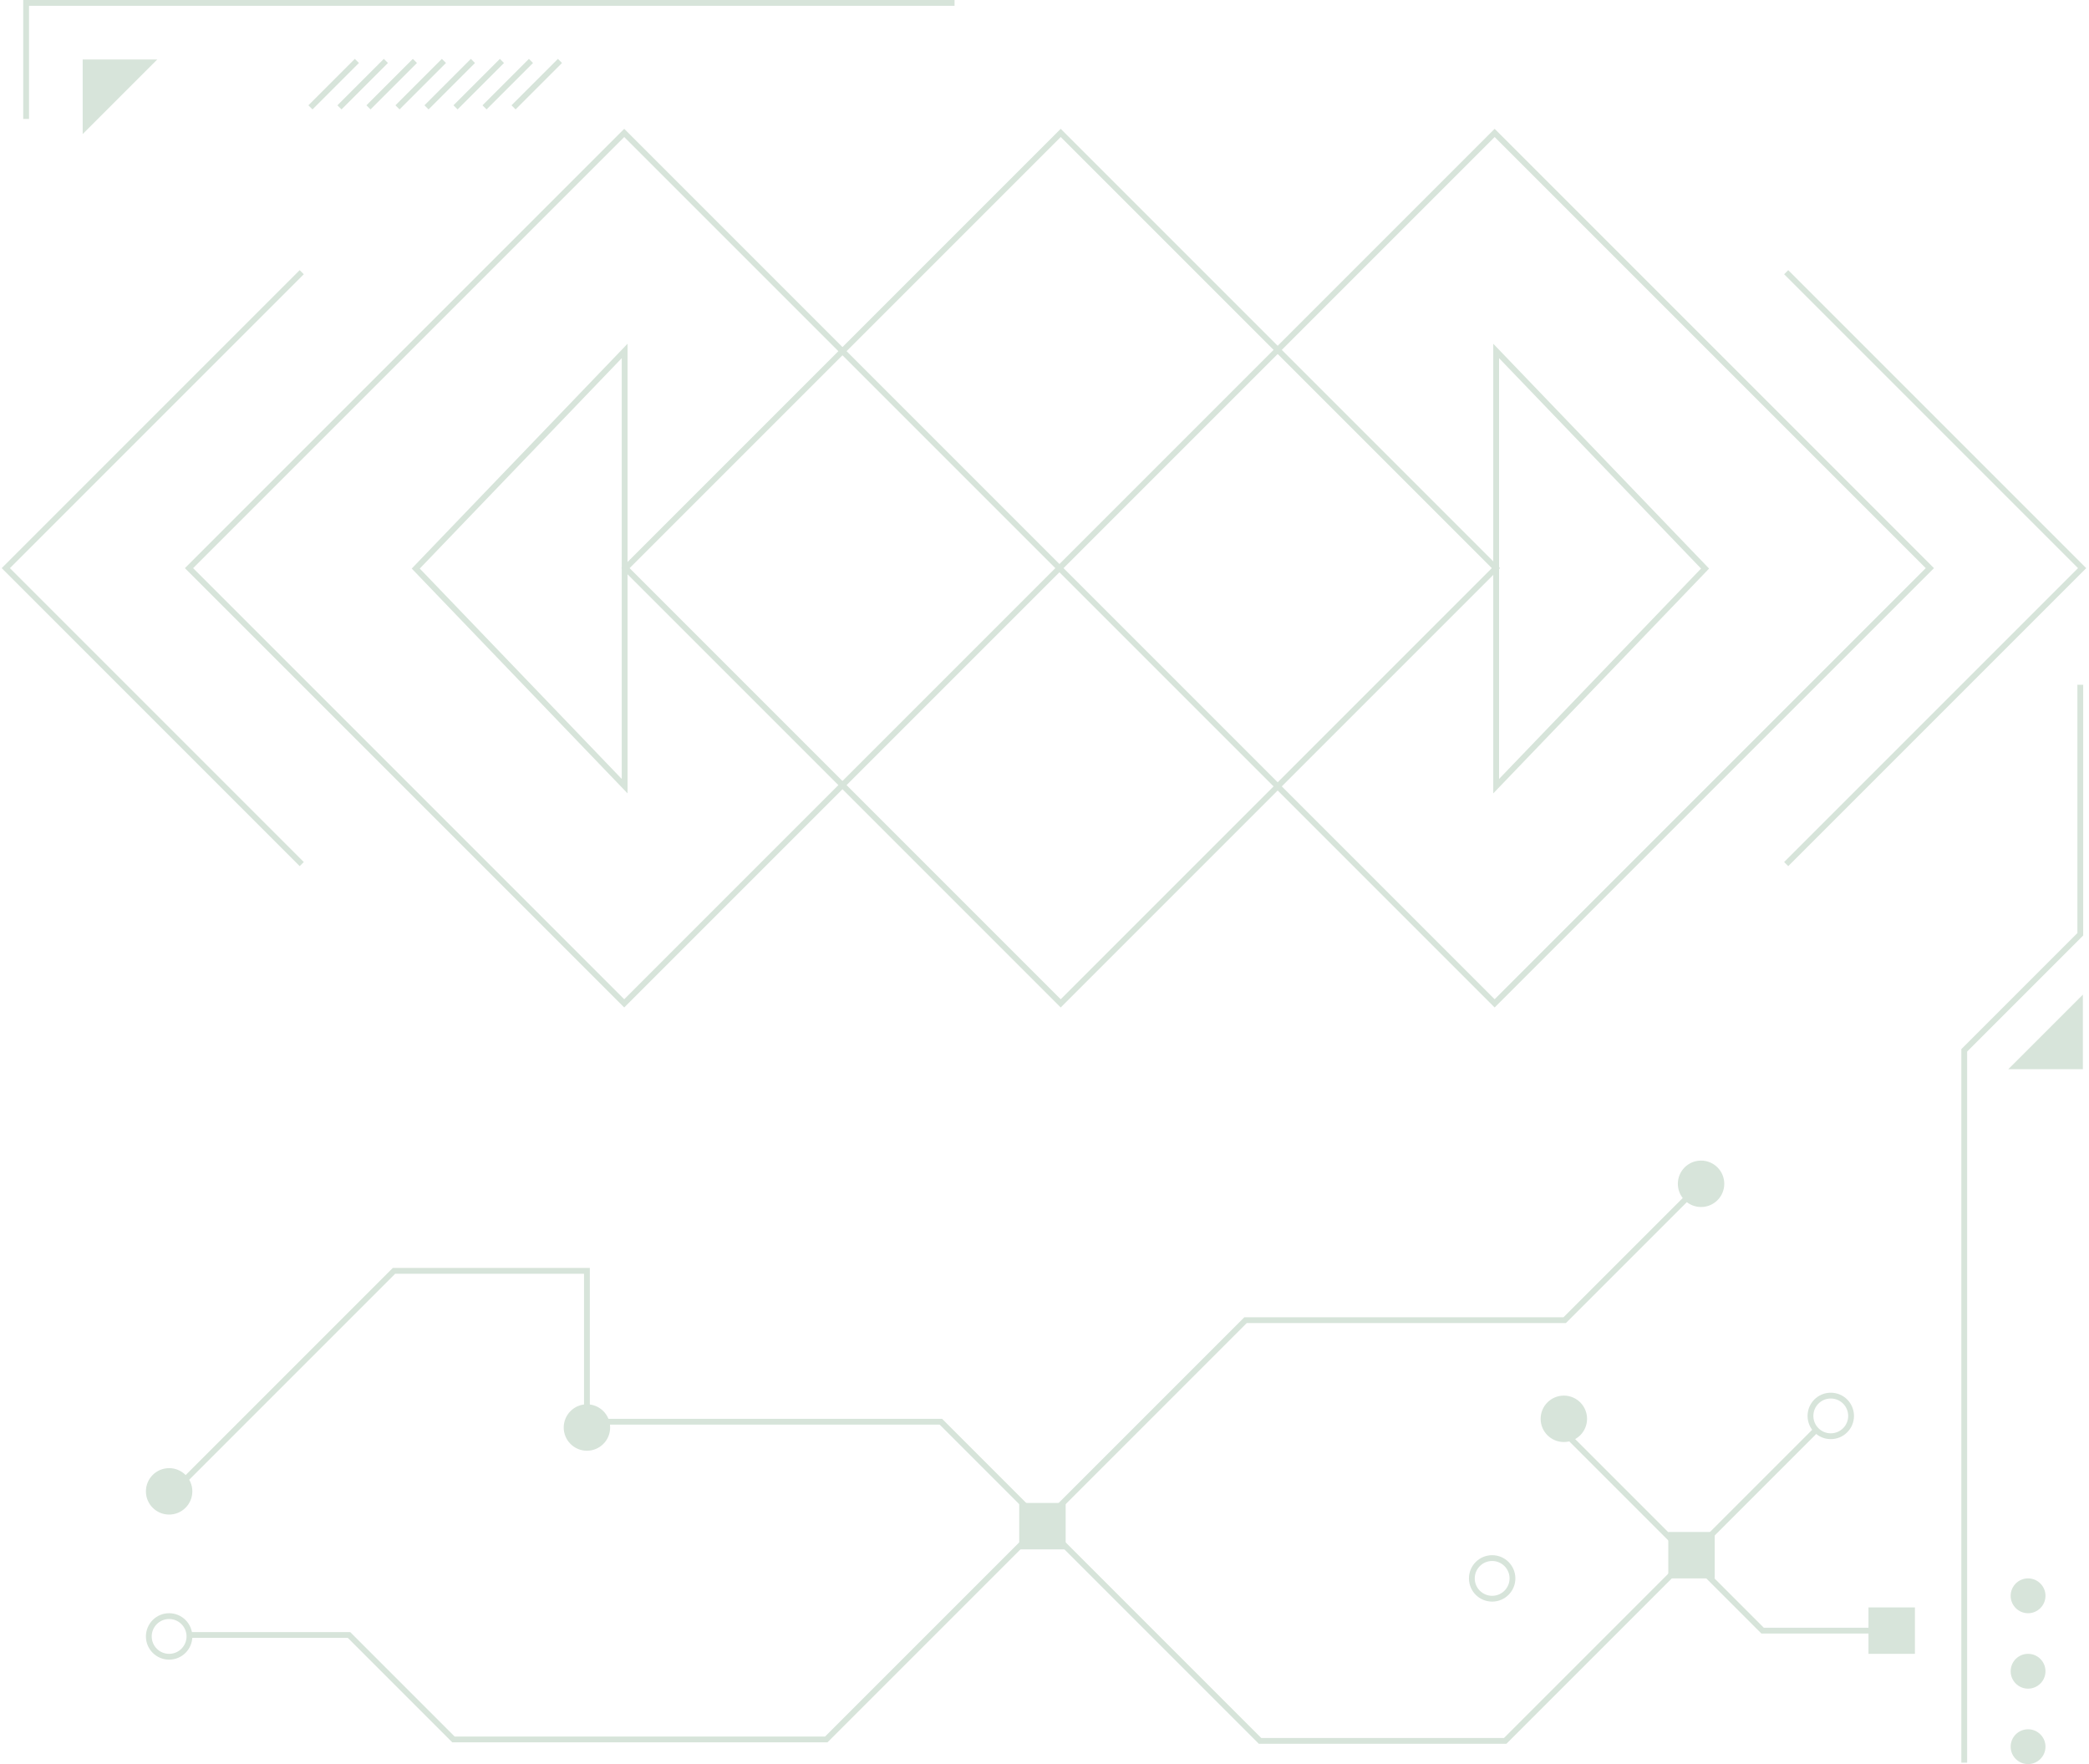<svg width="720" height="608" viewBox="0 0 720 608" fill="none" xmlns="http://www.w3.org/2000/svg">
<path d="M215.146 45.81L365.146 195.81L215.146 345.81L65.146 195.81L215.146 45.81Z" stroke="#D7E4DA" stroke-width="2"/>
<path d="M515.147 45.81L665.147 195.81L515.147 345.81L365.147 195.81L515.147 45.81Z" stroke="#D7E4DA" stroke-width="2"/>
<path d="M365.587 45.81L515.587 195.81L365.587 345.81L215.587 195.81L365.587 45.81Z" stroke="#D7E4DA" stroke-width="2"/>
<path d="M104 93.81L2.001 195.81L104 297.81" stroke="#D7E4DA" stroke-width="2"/>
<path d="M615.633 297.811L717.633 195.811L615.633 93.811" stroke="#D7E4DA" stroke-width="2"/>
<path d="M143.294 195.957L215.294 270.957L215.294 120.957L143.294 195.957Z" stroke="#D7E4DA" stroke-width="2"/>
<path d="M587.671 195.957L515.671 120.957L515.671 270.957L587.671 195.957Z" stroke="#D7E4DA" stroke-width="2"/>
<circle cx="699" cy="550" r="5.5" transform="rotate(90 699 550)" fill="#D7E4DA" stroke="#D7E4DA"/>
<circle cx="699" cy="576" r="5.5" transform="rotate(90 699 576)" fill="#D7E4DA" stroke="#D7E4DA"/>
<circle cx="699" cy="602" r="5.5" transform="rotate(90 699 602)" fill="#D7E4DA" stroke="#D7E4DA"/>
<path d="M123 21L107 37" stroke="#D7E4DA" stroke-width="2"/>
<path d="M133 21L117 37" stroke="#D7E4DA" stroke-width="2"/>
<path d="M143 21L127 37" stroke="#D7E4DA" stroke-width="2"/>
<path d="M153 21L137 37" stroke="#D7E4DA" stroke-width="2"/>
<path d="M163 21L147 37" stroke="#D7E4DA" stroke-width="2"/>
<path d="M173 21L157 37" stroke="#D7E4DA" stroke-width="2"/>
<path d="M183 21L167 37" stroke="#D7E4DA" stroke-width="2"/>
<path d="M193 21L177 37" stroke="#D7E4DA" stroke-width="2"/>
<path d="M717 236L717 322L677 362L677 607.5" stroke="#D7E4DA" stroke-width="2"/>
<path d="M717.393 344L693.393 368H717.393V344Z" fill="#D7E4DA" stroke="#D7E4DA"/>
<path d="M29 45L53 21L29 21L29 45Z" fill="#D7E4DA" stroke="#D7E4DA"/>
<path d="M582.291 412L539.291 455H429.291L284.791 599.5H156.291L120.291 563.5H64.791" stroke="#D7E4DA" stroke-width="2"/>
<path d="M60.291 513.5L135.791 438H202.291V490H324.291L434.291 600H518.791L625.5 493.291" stroke="#D7E4DA" stroke-width="2"/>
<circle cx="631" cy="488" r="7" transform="rotate(-180 631 488)" stroke="#D7E4DA" stroke-width="2"/>
<circle cx="539" cy="489" r="7" transform="rotate(-180 539 489)" fill="#D7E4DA" stroke="#D7E4DA" stroke-width="2"/>
<circle cx="586.291" cy="408" r="7.5" transform="rotate(-180 586.291 408)" fill="#D7E4DA" stroke="#D7E4DA"/>
<circle cx="202.291" cy="492" r="7.5" transform="rotate(-180 202.291 492)" fill="#D7E4DA" stroke="#D7E4DA"/>
<circle cx="58.291" cy="564" r="7" transform="rotate(-180 58.291 564)" stroke="#D7E4DA" stroke-width="2"/>
<circle cx="514.291" cy="544" r="7" transform="rotate(-180 514.291 544)" stroke="#D7E4DA" stroke-width="2"/>
<circle cx="58.291" cy="514" r="7.5" transform="rotate(-180 58.291 514)" fill="#D7E4DA" stroke="#D7E4DA"/>
<rect x="367.291" y="534" width="16" height="16" transform="rotate(-180 367.291 534)" fill="#D7E4DA"/>
<rect x="591" y="544" width="16" height="16" transform="rotate(-180 591 544)" fill="#D7E4DA"/>
<rect x="660" y="570" width="16" height="16" transform="rotate(-180 660 570)" fill="#D7E4DA"/>
<path d="M541 495.5L607.5 562H644.5" stroke="#D7E4DA" stroke-width="2"/>
<path d="M9 41V1H329" stroke="#D7E4DA" stroke-width="2"/>
</svg>
